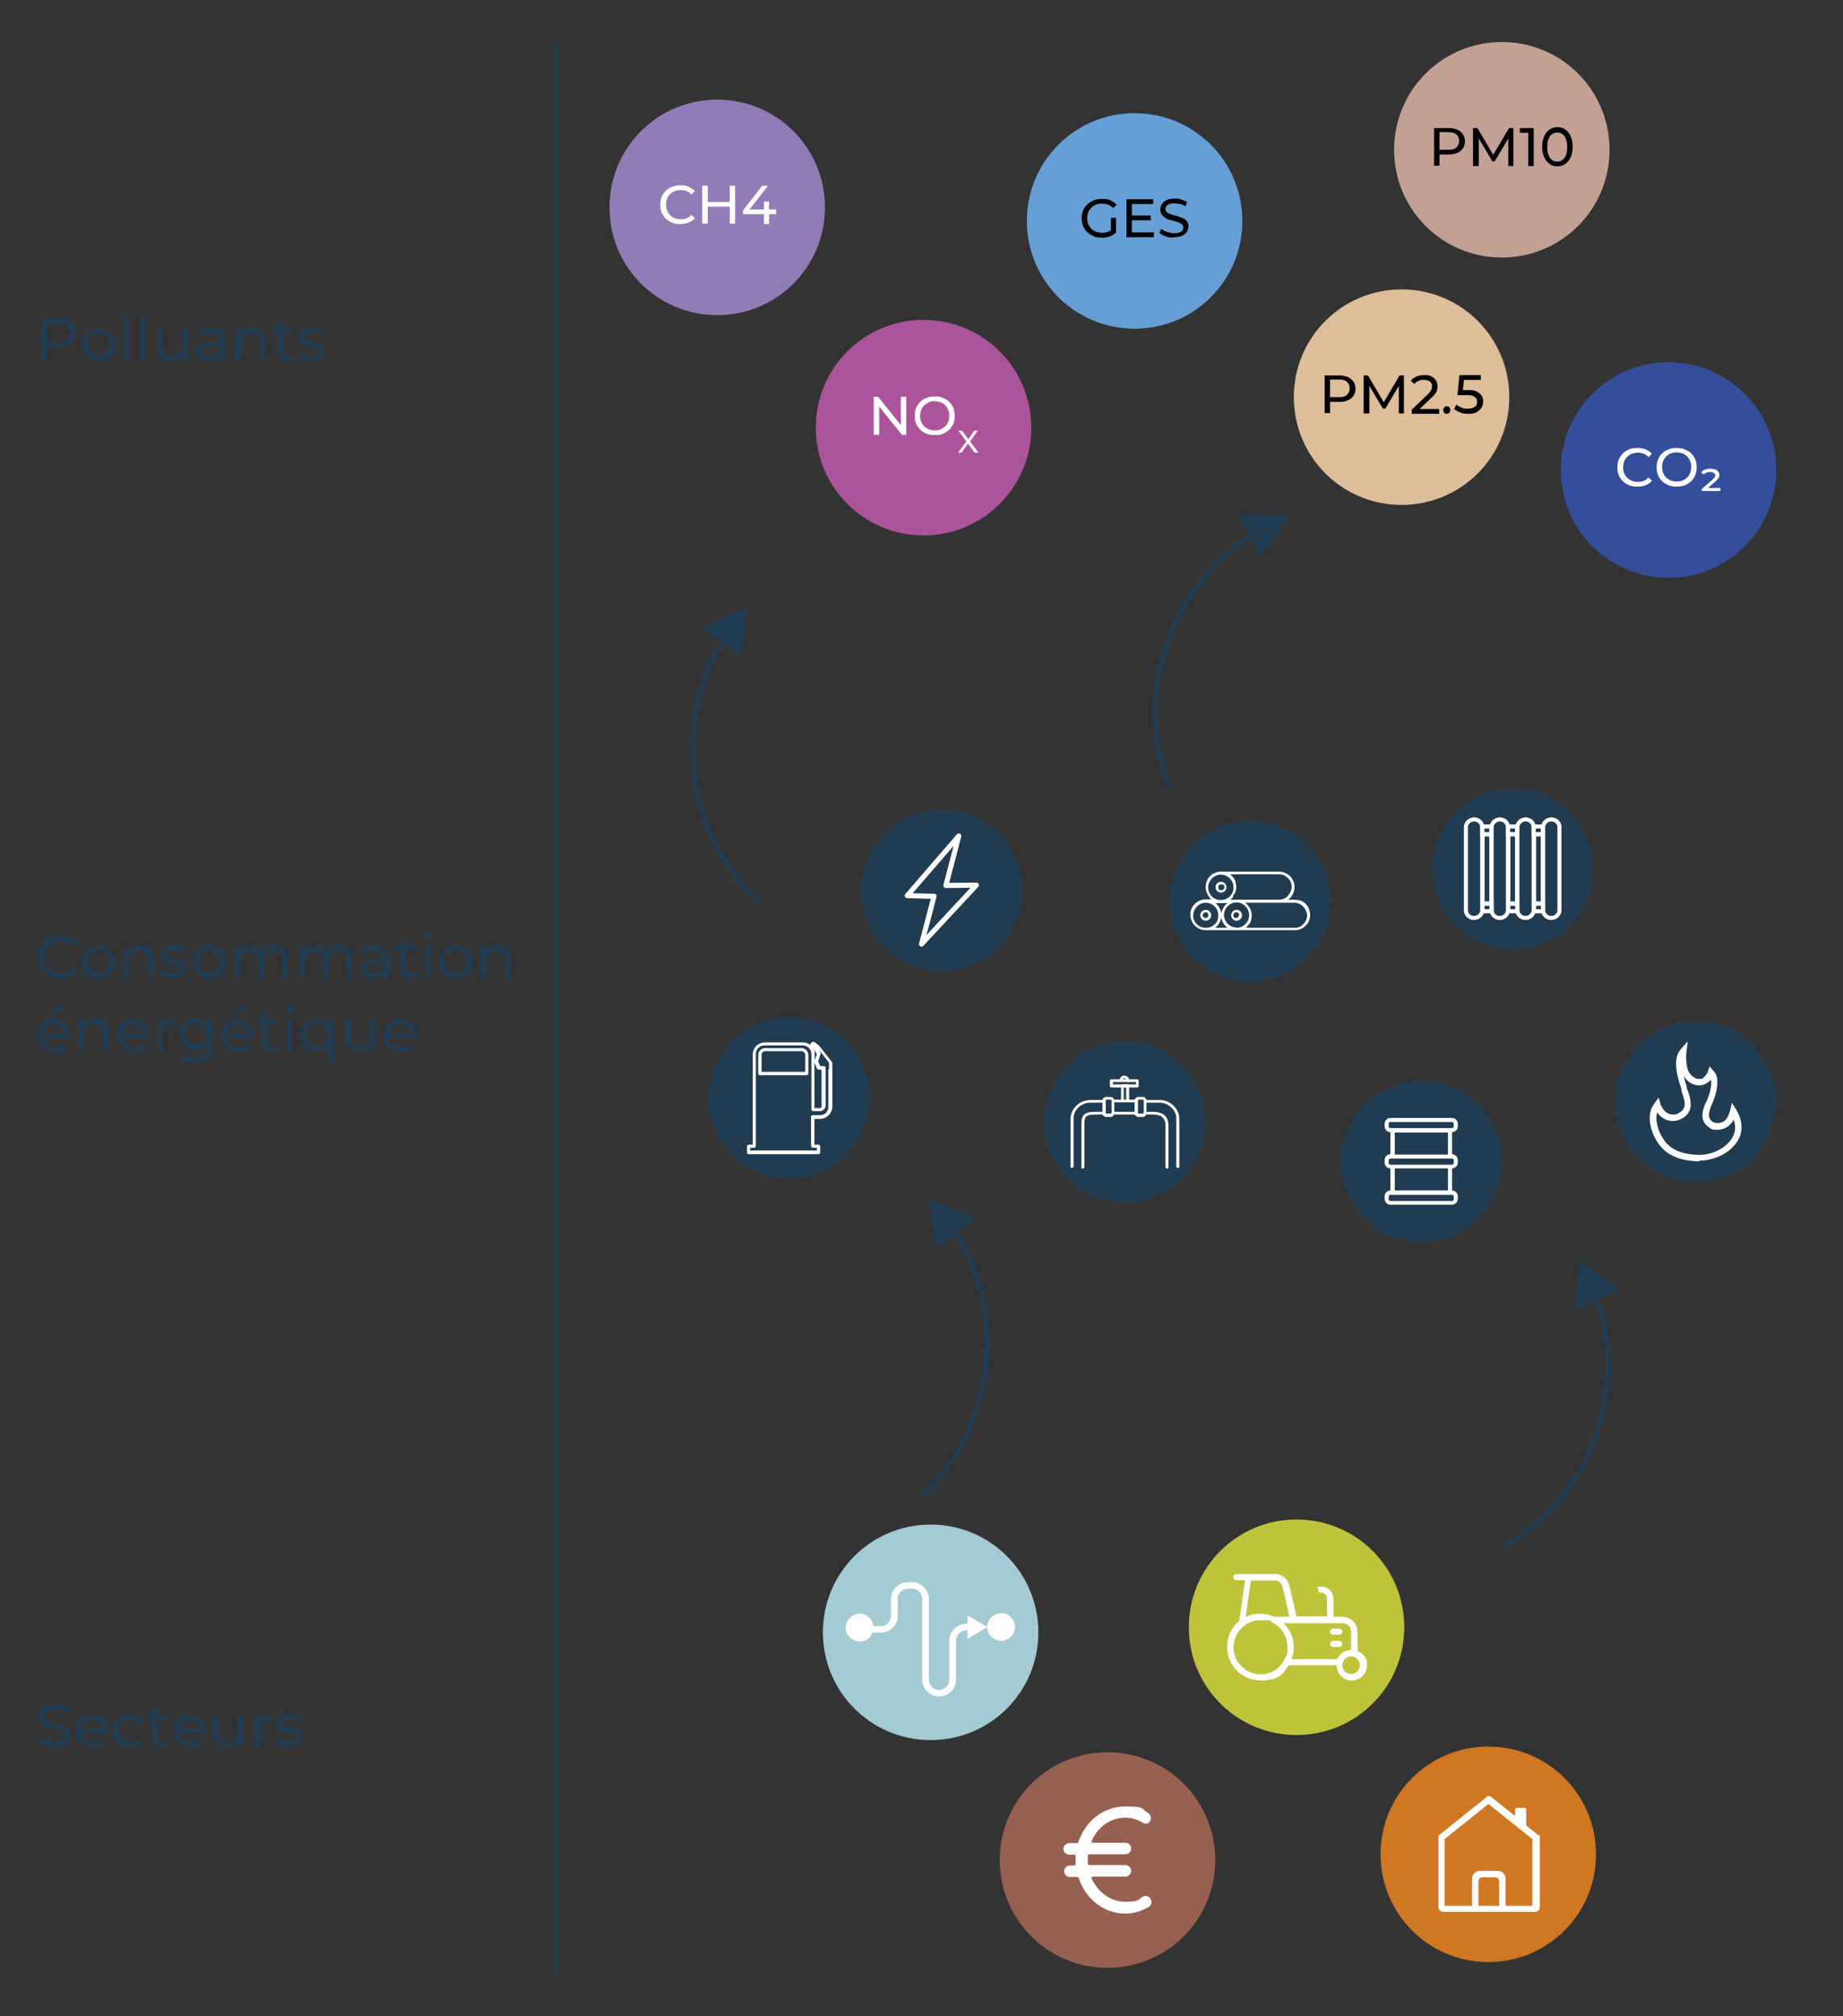 <?xml version="1.0" encoding="UTF-8"?>
<svg xmlns="http://www.w3.org/2000/svg" version="1.1" viewBox="0 0 544 595">
  <rect x="0" y="0" width="544" height="595" fill="#333333" stroke="none"/>
  <defs>
    <style>
      .cls-1 {
        fill: #debd9a;
      }

      .cls-2 {
        fill: #917cb7;
      }

      .cls-3, .cls-4 {
        stroke: #213b50;
      }

      .cls-3, .cls-4, .cls-5, .cls-6 {
        stroke-miterlimit: 10;
      }

      .cls-3, .cls-4, .cls-7, .cls-6 {
        fill: none;
      }

      .cls-8 {
        fill: #976152;
      }

      .cls-4, .cls-7 {
        stroke-width: 1.5px;
      }

      .cls-9 {
        fill: #cf7722;
      }

      .cls-10 {
        fill: #354e9c;
      }

      .cls-5 {
        stroke-width: .4px;
      }

      .cls-5, .cls-7, .cls-6 {
        stroke: #fff;
      }

      .cls-5, .cls-11, .cls-12 {
        fill: #fff;
      }

      .cls-7, .cls-12 {
        stroke-linecap: round;
        stroke-linejoin: round;
      }

      .cls-13 {
        fill: #669fd6;
      }

      .cls-14 {
        fill: #bec33a;
      }

      .cls-6 {
        stroke-width: 1.2px;
      }

      .cls-15 {
        fill: #213b50;
      }

      .cls-16 {
        fill: #c3a094;
      }

      .cls-12 {
        stroke: #976152;
        stroke-width: .8px;
      }

      .cls-17 {
        fill: #a4cad2;
      }

      .cls-18 {
        fill: #ac549b;
      }
    </style>
  </defs>
  <!-- Generator: Adobe Illustrator 28.7.1, SVG Export Plug-In . SVG Version: 1.2.0 Build 142)  -->
  <g>
    <g id="Calque_1">
      <g id="Calque_1-2" data-name="Calque_1">
        <g>
          <path class="cls-15" d="M12.2,106.4v-12.6h4.9c1.1,0,2,.2,2.8.5s1.4.9,1.8,1.5c.4.7.6,1.4.6,2.4s-.2,1.7-.6,2.3c-.4.7-1,1.2-1.8,1.5-.8.4-1.7.5-2.8.5h-3.9l.8-.8v4.7h-1.8ZM14,102l-.8-.9h3.9c1.2,0,2-.2,2.6-.7s.9-1.2.9-2.1-.3-1.6-.9-2.1-1.5-.7-2.6-.7h-3.9l.8-.9v7.5h0Z"/>
          <path class="cls-15" d="M29.1,106.6c-.9,0-1.8-.2-2.5-.6s-1.3-1-1.8-1.7c-.4-.7-.6-1.6-.6-2.5s.2-1.8.6-2.5,1-1.3,1.8-1.7c.7-.4,1.6-.6,2.6-.6s1.8.2,2.5.6,1.3,1,1.8,1.7.6,1.6.6,2.5-.2,1.8-.6,2.5-1,1.3-1.8,1.7c-.8.4-1.6.6-2.5.6h-.1ZM29.1,105c.6,0,1.2,0,1.6-.4s.9-.7,1.1-1.2c.3-.5.4-1.1.4-1.8s0-1.3-.4-1.8c-.3-.5-.7-.9-1.1-1.2-.5-.3-1-.4-1.6-.4s-1.2,0-1.6.4c-.5.3-.9.7-1.2,1.2-.3.5-.4,1.1-.4,1.8s.1,1.3.4,1.8.7.9,1.2,1.2c.5.3,1,.4,1.6.4Z"/>
          <path class="cls-15" d="M36.4,106.4v-13.4h1.7v13.4h-1.7Z"/>
          <path class="cls-15" d="M41.4,106.4v-13.4h1.7v13.4h-1.7Z"/>
          <path class="cls-15" d="M50.5,106.6c-.8,0-1.5,0-2.2-.4s-1.1-.8-1.4-1.4c-.3-.6-.5-1.4-.5-2.3v-5.5h1.7v5.3c0,.9.2,1.6.7,2.1s1.1.7,1.9.7,1.1,0,1.6-.4c.4-.2.8-.6,1-1.1s.4-1,.4-1.7v-4.9h1.7v9.5h-1.6v-2.6l.3.7c-.3.6-.8,1.1-1.4,1.5-.6.3-1.3.5-2.1.5h-.1Z"/>
          <path class="cls-15" d="M61.4,106.6c-.7,0-1.3,0-1.9-.4-.5-.2-.9-.6-1.2-1s-.4-.9-.4-1.4,0-1,.4-1.4c.2-.4.6-.8,1.2-1,.6-.3,1.3-.4,2.3-.4h3v1.2h-3c-.9,0-1.4,0-1.7.4s-.4.6-.4,1,.2.8.6,1.1c.4.3.9.4,1.5.4s1.2,0,1.7-.4.8-.7,1.1-1.3l.3,1.2c-.2.6-.6,1-1.2,1.3-.6.3-1.3.5-2.2.5v.2ZM64.6,106.4v-5.8c0-.7-.2-1.3-.6-1.7-.4-.4-1.1-.6-1.9-.6s-1.1,0-1.7.3-1,.4-1.4.7l-.7-1.3c.5-.4,1.1-.7,1.8-.9.7-.2,1.4-.3,2.2-.3,1.3,0,2.3.3,3,1,.7.6,1.1,1.6,1.1,2.9v5.8h-1.8Z"/>
          <path class="cls-15" d="M74.5,96.8c.8,0,1.5,0,2.1.4s1.1.8,1.4,1.4.5,1.4.5,2.3v5.5h-1.7v-5.3c0-.9-.2-1.6-.7-2.1s-1.1-.7-1.9-.7-1.1,0-1.6.4c-.5.2-.8.6-1.1,1.1-.2.5-.4,1.1-.4,1.7v4.9h-1.7v-9.5h1.7v2.6l-.3-.7c.3-.6.8-1.1,1.4-1.5.6-.3,1.4-.5,2.3-.5Z"/>
          <path class="cls-15" d="M80.3,98.3v-1.4h6.1v1.4h-6.1ZM84.9,106.6c-1,0-1.7-.3-2.2-.8s-.8-1.3-.8-2.2v-8.7h1.7v8.7c0,.5,0,.9.4,1.2.3.3.6.4,1.1.4s1,0,1.3-.4l.5,1.2c-.3.2-.6.4-.9.5-.4,0-.7.2-1.1.2h0Z"/>
          <path class="cls-15" d="M91.8,106.6c-.8,0-1.5,0-2.3-.3-.7-.2-1.3-.5-1.7-.8l.7-1.4c.4.3.9.5,1.5.7s1.2.3,1.8.3,1.4,0,1.7-.3c.4-.2.5-.5.5-1s0-.5-.3-.7c-.2-.2-.5-.3-.9-.4-.4,0-.7-.2-1.2-.2s-.9,0-1.3-.3c-.4,0-.8-.2-1.2-.4-.4-.2-.6-.4-.9-.8-.2-.3-.3-.8-.3-1.3s.2-1.1.5-1.5.8-.8,1.4-1,1.3-.4,2.1-.4,1.3,0,1.9.2c.6,0,1.2.4,1.6.6l-.7,1.4c-.4-.3-.9-.5-1.4-.6s-.9-.2-1.4-.2c-.8,0-1.3,0-1.7.4-.4.2-.6.6-.6.9s0,.6.3.7c.2.2.5.3.9.4.4,0,.7.2,1.2.2s.9,0,1.3.3.8.2,1.2.4.6.4.9.8c.2.3.3.8.3,1.3s-.2,1.1-.5,1.5-.8.7-1.4,1c-.6.2-1.3.4-2.2.4h.2Z"/>
        </g>
        <g>
          <path class="cls-15" d="M17.9,288.8c-1,0-1.8-.2-2.7-.5-.8-.3-1.5-.8-2.1-1.3-.6-.6-1.1-1.3-1.4-2s-.5-1.6-.5-2.6.2-1.8.5-2.6c.3-.8.8-1.5,1.4-2,.6-.6,1.3-1,2.1-1.3.8-.3,1.7-.5,2.7-.5s1.9.2,2.7.5c.8.3,1.5.8,2.1,1.5l-1.2,1.1c-.5-.5-1-.9-1.6-1.1s-1.2-.4-1.9-.4-1.4.1-2,.4c-.6.2-1.1.6-1.6,1-.4.4-.8.9-1,1.5s-.4,1.2-.4,1.9.1,1.3.4,1.9c.2.6.6,1.1,1,1.5s1,.8,1.6,1,1.3.4,2,.4,1.3-.1,1.9-.4c.6-.2,1.1-.6,1.6-1.1l1.2,1.1c-.6.6-1.3,1.1-2.1,1.5-.8.3-1.7.5-2.7.5Z"/>
          <path class="cls-15" d="M29.1,288.8c-.9,0-1.8-.2-2.5-.6s-1.3-1-1.8-1.7c-.4-.7-.6-1.6-.6-2.5s.2-1.8.6-2.5,1-1.3,1.8-1.7c.7-.4,1.6-.6,2.6-.6s1.8.2,2.5.6,1.3,1,1.8,1.7c.4.7.6,1.6.6,2.5s-.2,1.8-.6,2.5c-.4.7-1,1.3-1.8,1.7-.8.4-1.6.6-2.5.6h-.1ZM29.1,287.2c.6,0,1.2-.1,1.6-.4.5-.3.9-.7,1.1-1.2.3-.5.4-1.1.4-1.8s0-1.3-.4-1.8c-.3-.5-.7-.9-1.1-1.2-.5-.3-1-.4-1.6-.4s-1.2.1-1.6.4c-.5.3-.9.7-1.2,1.2-.3.5-.4,1.1-.4,1.8s.1,1.3.4,1.8.7.9,1.2,1.2c.5.3,1,.4,1.6.4Z"/>
          <path class="cls-15" d="M41.5,279c.8,0,1.5.2,2.1.5s1.1.8,1.4,1.4c.3.6.5,1.4.5,2.3v5.5h-1.7v-5.3c0-.9-.2-1.6-.7-2.1s-1.1-.7-1.9-.7-1.1.1-1.6.4-.8.6-1.1,1.1c-.2.5-.4,1.1-.4,1.7v4.9h-1.7v-9.5h1.7v2.6l-.3-.7c.3-.6.8-1.1,1.4-1.5.6-.3,1.4-.5,2.3-.5h0Z"/>
          <path class="cls-15" d="M51.4,288.8c-.8,0-1.5-.1-2.3-.3s-1.3-.5-1.7-.8l.7-1.4c.4.3.9.5,1.5.7s1.2.3,1.8.3,1.4-.1,1.7-.3c.4-.2.5-.5.5-1s0-.5-.3-.7-.5-.3-.9-.4-.7-.2-1.2-.2-.9-.2-1.3-.3c-.4-.1-.8-.2-1.2-.4-.4-.2-.6-.4-.9-.8-.2-.3-.3-.8-.3-1.3s.2-1.1.5-1.5.8-.8,1.4-1c.6-.2,1.3-.4,2.1-.4s1.3,0,1.9.2c.6.1,1.2.4,1.6.6l-.7,1.4c-.4-.3-.9-.5-1.4-.6s-.9-.2-1.4-.2c-.8,0-1.3.1-1.7.4-.4.2-.6.6-.6.9s0,.6.3.7c.2.2.5.3.9.4.4,0,.7.2,1.2.2s.9.1,1.3.3c.4.1.8.2,1.2.4.4.2.6.4.9.8.2.3.3.8.3,1.3s-.2,1.1-.5,1.5-.8.7-1.4,1c-.6.2-1.3.4-2.2.4h.2Z"/>
          <path class="cls-15" d="M61.8,288.8c-.9,0-1.8-.2-2.5-.6s-1.3-1-1.8-1.7c-.4-.7-.6-1.6-.6-2.5s.2-1.8.6-2.5c.4-.7,1-1.3,1.8-1.7.7-.4,1.6-.6,2.6-.6s1.8.2,2.5.6,1.3,1,1.8,1.7c.4.7.6,1.6.6,2.5s-.2,1.8-.6,2.5-1,1.3-1.8,1.7c-.8.4-1.6.6-2.5.6h0ZM61.8,287.2c.6,0,1.2-.1,1.6-.4.5-.3.9-.7,1.1-1.2.3-.5.4-1.1.4-1.8s0-1.3-.4-1.8-.7-.9-1.1-1.2c-.5-.3-1-.4-1.6-.4s-1.2.1-1.6.4c-.5.3-.9.7-1.2,1.2s-.4,1.1-.4,1.8,0,1.3.4,1.8c.3.5.7.9,1.2,1.2.5.3,1,.4,1.6.4Z"/>
          <path class="cls-15" d="M81.1,279c.8,0,1.4.2,2,.5s1,.8,1.4,1.4c.3.6.5,1.4.5,2.3v5.5h-1.7v-5.3c0-.9-.2-1.6-.6-2.1s-1-.7-1.8-.7-1.1.1-1.5.4c-.4.2-.8.6-1,1.1s-.4,1.1-.4,1.7v4.9h-1.7v-5.3c0-.9-.2-1.6-.6-2.1s-1-.7-1.8-.7-1.1.1-1.5.4c-.4.2-.8.6-1,1.1s-.4,1.1-.4,1.7v4.9h-1.7v-9.5h1.7v2.5l-.3-.6c.3-.6.8-1.1,1.4-1.5.6-.3,1.3-.5,2.2-.5s1.7.2,2.4.7c.7.5,1.1,1.1,1.3,2l-.7-.3c.3-.7.8-1.3,1.5-1.8.7-.4,1.6-.7,2.5-.7h-.2Z"/>
          <path class="cls-15" d="M100.1,279c.8,0,1.4.2,2,.5s1,.8,1.4,1.4c.3.6.5,1.4.5,2.3v5.5h-1.7v-5.3c0-.9-.2-1.6-.6-2.1s-1-.7-1.8-.7-1.1.1-1.5.4c-.4.2-.8.6-1,1.1s-.4,1.1-.4,1.7v4.9h-1.7v-5.3c0-.9-.2-1.6-.6-2.1s-1-.7-1.8-.7-1.1.1-1.5.4c-.4.2-.8.6-1,1.1s-.4,1.1-.4,1.7v4.9h-1.7v-9.5h1.7v2.5l-.3-.6c.3-.6.8-1.1,1.4-1.5.6-.3,1.3-.5,2.2-.5s1.7.2,2.4.7c.7.5,1.1,1.1,1.3,2l-.7-.3c.3-.7.8-1.3,1.5-1.8.7-.4,1.6-.7,2.5-.7h-.2Z"/>
          <path class="cls-15" d="M110,288.8c-.7,0-1.3-.1-1.9-.4-.5-.2-.9-.6-1.2-1-.3-.4-.4-.9-.4-1.4s0-1,.4-1.4.6-.8,1.2-1c.6-.3,1.3-.4,2.3-.4h3v1.2h-3c-.9,0-1.4.1-1.7.4s-.4.6-.4,1,.2.8.6,1.1.9.4,1.5.4,1.2-.1,1.7-.4.8-.7,1.1-1.3l.3,1.2c-.2.6-.6,1-1.2,1.3s-1.3.5-2.2.5v.2ZM113.1,288.6v-5.8c0-.7-.2-1.3-.6-1.7-.4-.4-1.1-.6-1.9-.6s-1.1,0-1.7.3c-.5.2-1,.4-1.4.7l-.7-1.3c.5-.4,1.1-.7,1.8-.9.7-.2,1.4-.3,2.2-.3,1.3,0,2.3.3,3,1s1.1,1.6,1.1,2.9v5.8h-1.8Z"/>
          <path class="cls-15" d="M116.6,280.5v-1.4h6.1v1.4h-6.1ZM121.2,288.8c-1,0-1.7-.3-2.2-.8s-.8-1.3-.8-2.2v-8.7h1.7v8.7c0,.5,0,.9.4,1.2s.6.4,1.1.4,1-.2,1.3-.5l.5,1.2c-.3.2-.6.4-.9.5s-.7.2-1.1.2h0Z"/>
          <path class="cls-15" d="M126.3,277.3c-.3,0-.6-.1-.8-.3-.2-.2-.3-.5-.3-.8s0-.6.3-.8c.2-.2.5-.3.8-.3s.6.1.8.3.3.5.3.8,0,.6-.3.8c-.2.2-.5.3-.8.3ZM125.4,288.6v-9.5h1.7v9.5h-1.7Z"/>
          <path class="cls-15" d="M134.5,288.8c-.9,0-1.8-.2-2.5-.6s-1.3-1-1.8-1.7c-.4-.7-.6-1.6-.6-2.5s.2-1.8.6-2.5c.4-.7,1-1.3,1.8-1.7.7-.4,1.6-.6,2.6-.6s1.8.2,2.5.6,1.3,1,1.8,1.7c.4.7.6,1.6.6,2.5s-.2,1.8-.6,2.5c-.4.7-1,1.3-1.8,1.7-.8.4-1.6.6-2.5.6h-.1ZM134.5,287.2c.6,0,1.2-.1,1.6-.4.5-.3.9-.7,1.1-1.2.3-.5.4-1.1.4-1.8s-.1-1.3-.4-1.8c-.3-.5-.7-.9-1.1-1.2-.5-.3-1-.4-1.6-.4s-1.2.1-1.6.4c-.5.3-.9.7-1.2,1.2s-.4,1.1-.4,1.8.1,1.3.4,1.8c.3.5.7.9,1.2,1.2.5.3,1,.4,1.6.4Z"/>
          <path class="cls-15" d="M146.9,279c.8,0,1.5.2,2.1.5s1.1.8,1.4,1.4c.3.6.5,1.4.5,2.3v5.5h-1.7v-5.3c0-.9-.2-1.6-.7-2.1s-1.1-.7-1.9-.7-1.1.1-1.6.4-.8.6-1.1,1.1c-.2.5-.4,1.1-.4,1.7v4.9h-1.7v-9.5h1.7v2.6l-.3-.7c.3-.6.8-1.1,1.4-1.5.6-.3,1.4-.5,2.3-.5h0Z"/>
          <path class="cls-15" d="M16.2,310.4c-1,0-1.9-.2-2.7-.6s-1.4-1-1.8-1.7c-.4-.7-.6-1.6-.6-2.5s.2-1.8.6-2.5c.4-.7,1-1.3,1.7-1.7.7-.4,1.5-.6,2.5-.6s1.7.2,2.4.6,1.3,1,1.7,1.7c.4.7.6,1.6.6,2.6s0,.2,0,.3v.3h-8.1v-1.2h7.2l-.7.4c0-.6-.1-1.2-.4-1.6-.3-.5-.6-.9-1.1-1.1-.5-.3-1-.4-1.6-.4s-1.1.1-1.6.4-.8.6-1.1,1.1-.4,1-.4,1.7v.3c0,.6.1,1.2.4,1.7s.7.9,1.2,1.2c.5.3,1.1.4,1.8.4s1.1,0,1.5-.3c.5-.2.9-.5,1.2-.9l1,1.1c-.4.5-1,.9-1.6,1.2-.6.3-1.4.4-2.2.4v-.3ZM14.5,299.3l2.4-2.3h2.2l-3,2.3h-1.6Z"/>
          <path class="cls-15" d="M28.1,300.6c.8,0,1.5.1,2.1.4s1.1.8,1.4,1.4.5,1.4.5,2.3v5.5h-1.7v-5.3c0-.9-.2-1.6-.7-2.1s-1.1-.7-1.9-.7-1.1.1-1.6.4c-.5.2-.8.6-1.1,1.1-.2.5-.4,1-.4,1.7v4.9h-1.7v-9.5h1.7v2.6l-.3-.7c.3-.6.8-1.1,1.4-1.5.6-.3,1.4-.5,2.3-.5h0Z"/>
          <path class="cls-15" d="M39.5,310.4c-1,0-1.9-.2-2.7-.6s-1.4-1-1.8-1.7c-.4-.7-.6-1.6-.6-2.5s.2-1.8.6-2.5c.4-.7,1-1.3,1.7-1.7.7-.4,1.5-.6,2.5-.6s1.7.2,2.4.6,1.3,1,1.7,1.7.6,1.6.6,2.6,0,.2,0,.3v.3h-8.1v-1.2h7.2l-.7.4c0-.6,0-1.2-.4-1.6-.3-.5-.6-.9-1.1-1.1-.5-.3-1-.4-1.6-.4s-1.1.1-1.6.4-.8.6-1.1,1.1-.4,1-.4,1.7v.3c0,.6,0,1.2.4,1.7s.7.9,1.2,1.2c.5.3,1.1.4,1.8.4s1.1,0,1.5-.3c.5-.2.9-.5,1.2-.9l1,1.1c-.4.5-1,.9-1.6,1.2-.6.3-1.4.4-2.2.4v-.3Z"/>
          <path class="cls-15" d="M46.3,310.2v-9.5h1.7v2.6l-.2-.6c.3-.7.7-1.2,1.3-1.5s1.4-.5,2.3-.5v1.7h-.4c-.9,0-1.7.3-2.2.8-.5.6-.8,1.4-.8,2.4v4.8h-1.7v-.2Z"/>
          <path class="cls-15" d="M57.6,309.9c-.9,0-1.7-.2-2.5-.6-.7-.4-1.3-.9-1.7-1.6s-.6-1.5-.6-2.4.2-1.7.6-2.4c.4-.7,1-1.2,1.7-1.6s1.6-.6,2.5-.6,1.6.2,2.2.5,1.2.8,1.6,1.5c.4.7.6,1.5.6,2.6s-.2,1.9-.6,2.6c-.4.7-.9,1.2-1.6,1.5s-1.4.5-2.2.5ZM57.8,313.8c-.9,0-1.7-.1-2.5-.4-.8-.2-1.5-.6-2-1.1l.8-1.3c.4.4,1,.7,1.6.9.6.2,1.3.3,2,.3,1.1,0,2-.3,2.5-.8s.8-1.3.8-2.4v-2l.2-1.9v-4.5h1.6v8.2c0,1.7-.4,2.9-1.3,3.7s-2.1,1.2-3.7,1.2h0ZM57.8,308.3c.6,0,1.2-.1,1.7-.4s.9-.6,1.2-1.1.4-1,.4-1.6,0-1.2-.4-1.6c-.3-.5-.7-.8-1.2-1.1-.5-.3-1.1-.4-1.7-.4s-1.2.1-1.7.4-.9.6-1.2,1.1-.4,1-.4,1.6,0,1.2.4,1.6.7.8,1.2,1.1c.5.3,1.1.4,1.7.4Z"/>
          <path class="cls-15" d="M70.3,310.4c-1,0-1.9-.2-2.7-.6-.8-.4-1.4-1-1.8-1.7s-.6-1.6-.6-2.5.2-1.8.6-2.5,1-1.3,1.7-1.7c.7-.4,1.5-.6,2.5-.6s1.7.2,2.4.6c.7.4,1.3,1,1.7,1.7.4.7.6,1.6.6,2.6s0,.2,0,.3v.3h-8.1v-1.2h7.2l-.7.4c0-.6,0-1.2-.4-1.6-.3-.5-.6-.9-1.1-1.1-.5-.3-1-.4-1.6-.4s-1.1.1-1.6.4-.8.6-1.1,1.1c-.3.5-.4,1-.4,1.7v.3c0,.6,0,1.2.4,1.7s.7.9,1.2,1.2c.5.3,1.1.4,1.8.4s1.1,0,1.5-.3c.5-.2.9-.5,1.2-.9l1,1.1c-.4.5-1,.9-1.6,1.2-.6.3-1.4.4-2.2.4v-.3ZM68.6,299.3l2.4-2.3h2.2l-3,2.3h-1.6Z"/>
          <path class="cls-15" d="M75.7,302.1v-1.4h6.1v1.4h-6.1ZM80.4,310.4c-1,0-1.7-.3-2.2-.8s-.8-1.3-.8-2.2v-8.7h1.7v8.7c0,.5,0,.9.4,1.2.3.3.6.4,1.1.4s1-.1,1.3-.4l.5,1.2c-.3.2-.6.4-.9.5-.4.1-.7.2-1.1.2h0Z"/>
          <path class="cls-15" d="M85.4,298.9c-.3,0-.6-.1-.8-.3-.2-.2-.3-.5-.3-.8s0-.6.3-.8c.2-.2.5-.3.8-.3s.6.1.8.3.3.5.3.8,0,.6-.3.8c-.2.2-.5.3-.8.3ZM84.5,310.2v-9.5h1.7v9.5h-1.7Z"/>
          <path class="cls-15" d="M93.5,310.4c-.9,0-1.7-.2-2.5-.6-.7-.4-1.3-1-1.7-1.7-.4-.7-.6-1.6-.6-2.6s.2-1.8.6-2.5,1-1.3,1.7-1.7c.7-.4,1.6-.6,2.5-.6s1.6.2,2.2.5c.6.4,1.2.9,1.5,1.6.4.7.6,1.6.6,2.7s-.2,2-.6,2.7-.9,1.3-1.6,1.6c-.6.4-1.4.5-2.2.5h0ZM93.6,308.8c.6,0,1.1-.1,1.6-.4s.9-.7,1.2-1.2.4-1.1.4-1.8,0-1.3-.4-1.8-.7-.9-1.2-1.2c-.5-.3-1-.4-1.6-.4s-1.2.1-1.6.4c-.5.3-.9.7-1.2,1.2-.3.5-.4,1.1-.4,1.8s0,1.3.4,1.8.7.9,1.2,1.2c.5.3,1,.4,1.6.4ZM96.8,313.7v-6l.2-2.2v-2.2c0,0,0-2.6,0-2.6h1.7v13h-1.8Z"/>
          <path class="cls-15" d="M105.9,310.4c-.8,0-1.5-.1-2.2-.4s-1.1-.8-1.4-1.4-.5-1.4-.5-2.3v-5.5h1.7v5.3c0,.9.2,1.6.7,2.1s1.1.7,1.9.7,1.1-.1,1.6-.4c.4-.2.8-.6,1-1.1s.4-1,.4-1.7v-4.9h1.7v9.5h-1.6v-2.6l.3.7c-.3.6-.8,1.1-1.4,1.5s-1.3.5-2.1.5h0Z"/>
          <path class="cls-15" d="M118.3,310.4c-1,0-1.9-.2-2.7-.6-.8-.4-1.4-1-1.8-1.7s-.6-1.6-.6-2.5.2-1.8.6-2.5,1-1.3,1.7-1.7c.7-.4,1.5-.6,2.5-.6s1.7.2,2.4.6c.7.4,1.3,1,1.7,1.7.4.7.6,1.6.6,2.6s0,.2,0,.3v.3h-8.1v-1.2h7.2l-.7.4c0-.6,0-1.2-.4-1.6-.3-.5-.6-.9-1.1-1.1-.5-.3-1-.4-1.6-.4s-1.1.1-1.6.4-.8.6-1.1,1.1c-.3.5-.4,1-.4,1.7v.3c0,.6,0,1.2.4,1.7s.7.9,1.2,1.2c.5.3,1.1.4,1.8.4s1.1,0,1.5-.3c.5-.2.9-.5,1.2-.9l1,1.1c-.4.5-1,.9-1.6,1.2-.6.3-1.4.4-2.2.4v-.3Z"/>
        </g>
        <g>
          <path class="cls-15" d="M15.9,515.6c-1,0-1.9,0-2.8-.4s-1.6-.7-2.1-1.1l.7-1.4c.5.4,1.1.8,1.8,1s1.5.4,2.3.4,1.3,0,1.8-.3c.5-.2.8-.4,1-.7s.3-.6.3-1-.1-.8-.4-1c-.3-.3-.6-.5-1.1-.6-.5-.2-.9-.3-1.5-.4-.5-.1-1.1-.3-1.6-.4s-1-.4-1.5-.6-.8-.6-1.1-1-.4-1-.4-1.6.2-1.2.5-1.8c.3-.5.9-1,1.6-1.3s1.6-.5,2.7-.5,1.5,0,2.2.3c.7.2,1.3.5,1.9.8l-.6,1.4c-.5-.4-1.1-.6-1.7-.8-.6-.2-1.2-.2-1.7-.2s-1.3,0-1.7.3c-.5.2-.8.4-1,.7-.2.3-.3.6-.3,1s.1.8.4,1.1c.3.3.6.5,1.1.6.5.2.9.3,1.5.4.5.1,1.1.3,1.6.4.5.2,1,.4,1.5.6.5.3.8.6,1.1,1,.3.4.4,1,.4,1.6s-.2,1.2-.5,1.8c-.3.5-.9,1-1.6,1.3s-1.6.5-2.7.5h0Z"/>
          <path class="cls-15" d="M27.4,515.6c-1,0-1.9-.2-2.7-.6-.8-.4-1.4-1-1.8-1.7s-.6-1.6-.6-2.5.2-1.8.6-2.5,1-1.3,1.7-1.7c.7-.4,1.5-.6,2.5-.6s1.7.2,2.4.6c.7.4,1.3,1,1.7,1.7.4.7.6,1.6.6,2.6s0,.2,0,.3v.3h-8.1v-1.2h7.2l-.7.4c0-.6-.1-1.2-.4-1.6-.3-.5-.6-.9-1.1-1.1s-1-.4-1.6-.4-1.1.1-1.6.4-.8.6-1.1,1.1c-.3.5-.4,1-.4,1.7v.3c0,.6.1,1.2.4,1.7s.7.9,1.2,1.2,1.1.4,1.8.4,1.1,0,1.5-.3.9-.5,1.2-.9l1,1.1c-.4.5-1,.9-1.6,1.2s-1.4.4-2.2.4v-.3Z"/>
          <path class="cls-15" d="M38.3,515.6c-1,0-1.8-.2-2.6-.6-.8-.4-1.4-1-1.8-1.7-.4-.7-.6-1.6-.6-2.5s.2-1.8.6-2.5c.4-.7,1-1.3,1.8-1.7.8-.4,1.6-.6,2.6-.6s1.6.2,2.3.5,1.2.8,1.6,1.5l-1.3.8c-.3-.5-.7-.8-1.1-1-.4-.2-.9-.3-1.4-.3s-1.2.1-1.7.4-.9.7-1.2,1.2-.4,1.1-.4,1.8,0,1.3.4,1.8c.3.5.7.9,1.2,1.2s1.1.4,1.7.4,1,0,1.4-.3c.5-.2.8-.6,1.1-1l1.3.8c-.4.7-.9,1.2-1.6,1.5-.7.4-1.4.5-2.3.5v-.2Z"/>
          <path class="cls-15" d="M43.1,507.3v-1.4h6.1v1.4h-6.1ZM47.7,515.6c-1,0-1.7-.3-2.2-.8s-.8-1.3-.8-2.2v-8.7h1.7v8.7c0,.5,0,.9.4,1.2.3.3.6.4,1.1.4s1,0,1.3-.4l.5,1.2c-.3.2-.6.4-.9.5-.4,0-.7.2-1.1.2h0Z"/>
          <path class="cls-15" d="M56.2,515.6c-1,0-1.9-.2-2.7-.6-.8-.4-1.4-1-1.8-1.7-.4-.7-.6-1.6-.6-2.5s.2-1.8.6-2.5,1-1.3,1.7-1.7c.7-.4,1.5-.6,2.5-.6s1.7.2,2.4.6,1.3,1,1.7,1.7.6,1.6.6,2.6,0,.2,0,.3v.3h-8.1v-1.2h7.2l-.7.4c0-.6,0-1.2-.4-1.6-.3-.5-.6-.9-1.1-1.1s-1-.4-1.6-.4-1.1.1-1.6.4-.8.6-1.1,1.1-.4,1-.4,1.7v.3c0,.6,0,1.2.4,1.7s.7.9,1.2,1.2,1.1.4,1.8.4,1.1,0,1.5-.3.9-.5,1.2-.9l1,1.1c-.4.5-1,.9-1.6,1.2s-1.4.4-2.2.4v-.3Z"/>
          <path class="cls-15" d="M66.9,515.6c-.8,0-1.5,0-2.2-.4s-1.1-.8-1.4-1.4c-.3-.6-.5-1.4-.5-2.3v-5.5h1.7v5.3c0,.9.2,1.6.7,2.1s1.1.7,1.9.7,1.1,0,1.6-.4c.4-.2.8-.6,1-1.1s.4-1,.4-1.7v-4.9h1.7v9.5h-1.6v-2.6l.3.7c-.3.6-.8,1.1-1.4,1.5-.6.3-1.3.5-2.1.5h0Z"/>
          <path class="cls-15" d="M75.1,515.4v-9.5h1.7v2.6l-.2-.6c.3-.7.7-1.2,1.3-1.5s1.4-.5,2.3-.5v1.7h-.4c-.9,0-1.7.3-2.2.8-.5.6-.8,1.4-.8,2.4v4.8h-1.7v-.2Z"/>
          <path class="cls-15" d="M85.2,515.6c-.8,0-1.5,0-2.3-.3-.7-.2-1.3-.5-1.7-.8l.7-1.4c.4.3.9.5,1.5.7s1.2.3,1.8.3,1.4,0,1.7-.3c.4-.2.5-.5.5-1s0-.5-.3-.7c-.2-.2-.5-.3-.9-.4-.4,0-.7-.2-1.2-.2s-.9-.1-1.3-.3c-.4-.1-.8-.2-1.2-.4-.4-.2-.6-.4-.9-.8-.2-.3-.3-.8-.3-1.3s.2-1.1.5-1.5.8-.8,1.4-1,1.3-.4,2.1-.4,1.3,0,1.9.2c.6.1,1.2.4,1.6.6l-.7,1.4c-.4-.3-.9-.5-1.4-.6s-.9-.2-1.4-.2c-.8,0-1.3.1-1.7.4-.4.2-.6.6-.6.9s0,.6.3.7c.2.2.5.3.9.4.4,0,.7.2,1.2.2s.9.1,1.3.3.8.2,1.2.4.6.4.9.8c.2.3.3.8.3,1.3s-.2,1.1-.5,1.5-.8.7-1.4,1c-.6.2-1.3.4-2.2.4h.2Z"/>
        </g>
        <g>
          <path class="cls-14" d="M382.7,512c17.6,0,31.8-14.2,31.8-31.8s-14.2-31.8-31.8-31.8-31.8,14.2-31.8,31.8,14.2,31.8,31.8,31.8h0Z"/>
          <g>
            <path class="cls-11" d="M400.7,487.3v-5.7c0-2.5-2-4.5-4.5-4.5h-2.6v-5.3c0-2-1.6-3.6-3.6-3.6s-.9.4-.9.9.4.9.9.9c1,0,1.7.8,1.7,1.7v5.3h-9l-2.1-9.1c-.5-2.1-2.2-3.4-4.2-3.4h-11.5c-.5,0-.9.4-.9.9s.4.9.9.9h2.6l-1.7,12c-2.2,1.8-3.6,4.6-3.6,7.7,0,5.5,4.4,9.9,9.9,9.9s6.5-1.8,8.3-4.5h14.1c0,2.5,2,4.5,4.5,4.5s4.5-2,4.5-4.5-1.1-3.4-2.7-4.1h0ZM369.3,466.4h7c1.1,0,2,.7,2.3,2l2,8.7h-4.6c-1.2-.6-2.6-.9-4.1-.9s-2.9.3-4.2.9l1.5-10.6h.1ZM379.2,489.6h0c-1.3,2.7-4,4.5-7.1,4.5-4.4,0-8-3.6-8-8s3.6-8,8-8,2.5.3,3.5.8h.1c2.6,1.3,4.3,4,4.3,7.1s-.3,2.5-.8,3.5h0ZM394.7,489.6h-13.5c.4-1.1.7-2.3.7-3.5,0-2.8-1.2-5.3-3-7.1h17.3c1.5,0,2.6,1.2,2.6,2.6v5.3c-1.8,0-3.4,1.1-4.1,2.7ZM398.8,494c-1.5,0-2.6-1.2-2.6-2.6s1.2-2.6,2.6-2.6,2.6,1.2,2.6,2.6-1.2,2.6-2.6,2.6Z"/>
            <path class="cls-11" d="M395.3,480.6h-1.8c-.5,0-.9.4-.9.9s.4.9.9.9h1.8c.5,0,.9-.4.9-.9s-.4-.9-.9-.9Z"/>
            <path class="cls-11" d="M395.3,484.2h-1.8c-.5,0-.9.4-.9.9s.4.9.9.9h1.8c.5,0,.9-.4.9-.9s-.4-.9-.9-.9Z"/>
          </g>
        </g>
        <g>
          <path class="cls-9" d="M439.3,579c17.6,0,31.8-14.2,31.8-31.8s-14.2-31.8-31.8-31.8-31.8,14.2-31.8,31.8,14.2,31.8,31.8,31.8h0Z"/>
          <path class="cls-11" d="M454.1,541.6l-3.6-2.9v-4.7c0-.3-.2-.5-.5-.5h-2.3c-.3,0-.5.2-.5.5v1.9l-7.4-5.9c-.1,0-.2,0-.3,0s-.2,0-.3,0l-14.4,11.5c-.1,0-.2.3-.2.4v21c0,.7.6,1.3,1.3,1.3h27.3c.7,0,1.3-.6,1.3-1.3v-21c0-.2,0-.3-.2-.4h-.2ZM442.5,562.4h-6.1v-7.2c0-.7.5-1.2,1.2-1.2h3.7c.7,0,1.2.5,1.2,1.2v7.2h0ZM452.3,562.4h-7.9v-8c0-1.3-1-2.3-2.3-2.3h-5.3c-1.3,0-2.3,1-2.3,2.3v8h-8.1v-19.7h0l12.9-10.3h.1l12.9,10.3v19.7h0Z"/>
        </g>
        <g>
          <path class="cls-8" d="M326.9,580.7c17.6,0,31.8-14.2,31.8-31.8s-14.2-31.8-31.8-31.8-31.8,14.2-31.8,31.8,14.2,31.8,31.8,31.8h0Z"/>
          <path class="cls-12" d="M340,537.5c-.6,1-1.9,1.4-2.9.7-1.6-.9-3.2-1.4-5-1.4-4.2,0-7.8,2.7-9.5,6.6h9.6c1.2,0,2.1,1,2.1,2.1s-1,2.1-2.1,2.1h-10.7v2.4h10.7c1.2,0,2.1,1,2.1,2.1s-1,2.1-2.1,2.1h-9.6c1.8,3.9,5.4,6.6,9.5,6.6s3.4-.5,5-1.4c1-.6,2.3-.3,2.9.8.6,1,.3,2.3-.8,2.9-2.2,1.3-4.6,2-7.1,2-6.5,0-12-4.5-14.1-10.8h-2.2c-1.2,0-2.1-1-2.1-2.1s1-2.1,2.1-2.1h1.3v-2.4h-1.5c-1.2,0-2.1-1-2.1-2.1s1-2.1,2.1-2.1h2.3c2.1-6.3,7.6-10.8,14.1-10.8s4.9.7,7.1,2c1,.6,1.3,1.9.7,2.9h.2Z"/>
        </g>
        <g>
          <path class="cls-17" d="M274.7,513.5c17.6,0,31.8-14.2,31.8-31.8s-14.2-31.8-31.8-31.8-31.8,14.2-31.8,31.8,14.2,31.8,31.8,31.8h0Z"/>
          <path class="cls-11" d="M295.5,476.1c-2.2,0-4.1,1.8-4.1,4l-5.8-3.4v2.5h-.4c-2.7,0-5,2.2-5,5v11.5c0,1.6-1.3,3-3,3s-3-1.3-3-3v-23.8c0-2.7-2.2-5-5-5h-1.2c-2.7,0-5,2.2-5,5v5c0,1.6-1.3,3-3,3h-2.2c-.2-2.1-2-3.7-4.1-3.7s-4.1,1.9-4.1,4.1,1.9,4.1,4.1,4.1,3.2-1.1,3.8-2.6h2.5c2.7,0,5-2.2,5-5v-5c0-1.6,1.3-3,3-3h1.2c1.6,0,3,1.3,3,3v23.8c0,2.7,2.2,5,5,5s5-2.2,5-5v-11.5c0-1.6,1.3-3,3-3h.4v2.5l5.8-3.4c0,2.2,1.9,4,4.1,4s4.1-1.9,4.1-4.1-1.9-4.1-4.1-4.1h0Z"/>
        </g>
        <g>
          <path class="cls-15" d="M278,286.5c13.2,0,23.8-10.7,23.8-23.8s-10.7-23.8-23.8-23.8-23.8,10.7-23.8,23.8,10.7,23.8,23.8,23.8h0Z"/>
          <polygon class="cls-7" points="283 246.7 267.8 264.3 275.7 264.5 272 278.6 288.2 261.2 279.2 261.3 283 246.7"/>
        </g>
        <g>
          <path class="cls-15" d="M369,289.8c13.2,0,23.8-10.7,23.8-23.8s-10.7-23.8-23.8-23.8-23.8,10.7-23.8,23.8,10.7,23.8,23.8,23.8h0Z"/>
          <g>
            <path class="cls-11" d="M357.6,265.5c-.5-.5-1-1.1-1.3-1.8-1.1-2.4,0-5.3,2.5-6.2.5-.2,1.1-.3,1.7-.3h16.9c2.3,0,3.8,1.4,4.4,2.9.7,1.7.2,3.7-1.1,5l-.4.4h.5c.8,0,1.6,0,2.4.1,1.7.3,2.8,1.4,3.3,3,.7,2.4-.4,4.7-2.7,5.6-.5.2-1.1.3-1.7.3h-26.2c-2.8,0-4.9-2.5-4.5-5.3.3-2.1,2.2-3.7,4.3-3.8h2,0ZM367.7,273.8h14.4c.4,0,.8,0,1.2-.2.4-.1.8-.3,1.1-.6,1.6-1.4,1.5-3,1.3-3.6-.4-1.7-1.9-3-3.6-3h-14.5l.7.7c.5.6.8,1.2.8,1.2.5,1.3.5,2.5,0,3.8-.3.6-1.1,1.5-1.4,1.7ZM364,264.7l-.8.8h14.3c.8,0,1.5-.2,2.2-.7,0,0,.2-.1.2-.2,1.3-1.3,1.5-2.6,1.3-3.6-.3-1.6-1.9-3-3.5-3h-14.6c.3.3.6.5.8.8.7.8.8,1.5.8,1.5,0,.3.2.7.2,1,0,.8,0,1.5-.4,2.3-.3.3-.6.9-.6.9v.2ZM359.6,270.1c0-2.1-1.7-3.7-3.7-3.7s-3.7,1.7-3.7,3.8,1.7,3.6,3.8,3.6,3.7-1.7,3.6-3.7h0ZM360.4,265.6c2,0,3.7-1.6,3.7-3.7s-1.6-3.7-3.7-3.8c-2,0-3.7,1.6-3.8,3.7,0,2.1,1.6,3.8,3.7,3.8h0ZM365,273.8c1.9,0,3.7-1.6,3.7-3.7s-1.7-3.8-3.7-3.8-3.7,1.7-3.7,3.7,1.6,3.7,3.7,3.7h0ZM358.6,273.8h3.7c-1-.8-1.6-1.8-1.8-3-.3,1.2-.8,2.2-1.8,3h-.1ZM358.7,266.4h0c1,.8,1.5,1.8,1.8,3,.3-1.2.9-2.2,1.8-2.9h-3.6Z"/>
            <path class="cls-11" d="M355.9,271.7c-.9,0-1.6-.7-1.6-1.6s.7-1.6,1.6-1.6,1.6.7,1.6,1.6-.7,1.6-1.6,1.6ZM356.7,270.1c0-.5-.4-.9-.8-.9s-.9.4-.9.8.3.9.8.9.9-.4.9-.8Z"/>
            <path class="cls-11" d="M358.8,261.8c0-.9.7-1.6,1.6-1.6s1.6.7,1.6,1.6-.7,1.6-1.6,1.6-1.6-.7-1.6-1.6ZM360.4,261c-.5,0-.9.4-.8.9,0,.5.4.9.9.8.5,0,.9-.4.9-.9s-.4-.9-.9-.8h-.1Z"/>
            <path class="cls-11" d="M365,271.7c-.9,0-1.6-.7-1.6-1.6s.7-1.6,1.6-1.6,1.6.7,1.6,1.6-.7,1.6-1.6,1.6ZM365.8,270.1c0-.5-.4-.9-.9-.9s-.8.4-.9.8c0,.5.3.9.8.9s.9-.4.9-.9h.1Z"/>
          </g>
        </g>
        <g>
          <path class="cls-15" d="M332,354.9c13.2,0,23.8-10.7,23.8-23.8s-10.7-23.8-23.8-23.8-23.8,10.7-23.8,23.8,10.7,23.8,23.8,23.8h0Z"/>
          <g>
            <path class="cls-11" d="M316.4,344.7c-.2,0-.4-.2-.4-.4v-14.2c0-2.9,2.7-5.5,5.8-5.5h3.6c.2,0,.4.2.4.4s-.2.4-.4.4h-3.6c-2.6,0-4.9,2.1-4.9,4.6v14.2c0,.2-.2.4-.4.4h-.1Z"/>
            <path class="cls-11" d="M319.6,344.9c-.2,0-.4-.2-.4-.4v-13.1c0-3,1.9-3.3,4.1-3.3h2.3c.2,0,.4.2.4.4s-.2.4-.4.4h-2.3c-2.4,0-3.2.4-3.2,2.4v13.1c0,.2-.2.4-.4.4h-.1Z"/>
            <path class="cls-11" d="M347.6,344.6c-.2,0-.4-.2-.4-.4v-14.2c0-2.4-2.3-4.6-4.9-4.6h-3.9c-.2,0-.4-.2-.4-.4s.2-.4.4-.4h3.9c3.1,0,5.8,2.6,5.8,5.5v14.2c0,.2-.2.4-.4.4h-.1Z"/>
            <path class="cls-11" d="M344.4,344.8c-.2,0-.4-.2-.4-.4v-12.4c0-2-1.2-3.1-3.6-3.1h-1.9c-.2,0-.4-.2-.4-.4s.2-.4.4-.4h1.9c2.9,0,4.5,1.4,4.5,4v12.4c0,.2-.2.4-.4.4h-.1Z"/>
            <path class="cls-11" d="M327.8,329.6h-1.3c-.6,0-1.1-.5-1.1-1.1v-3.7c0-.6.5-1.1,1.1-1.1h1.3c.6,0,1.1.5,1.1,1.1v3.7c0,.6-.5,1.1-1.1,1.1ZM326.6,324.5c-.1,0-.2.1-.2.2v3.7c0,.1.1.2.2.2h1.3c.1,0,.2-.1.2-.2v-3.7c0-.1-.1-.2-.2-.2h-1.3Z"/>
            <path class="cls-11" d="M337.3,329.6h-1.3c-.6,0-1.1-.5-1.1-1.1v-3.7c0-.6.5-1.1,1.1-1.1h1.3c.6,0,1.1.5,1.1,1.1v3.7c0,.6-.5,1.1-1.1,1.1ZM336.1,324.5c-.1,0-.2.1-.2.2v3.7c0,.1.1.2.2.2h1.3c.1,0,.2-.1.2-.2v-3.7c0-.1-.1-.2-.2-.2h-1.3Z"/>
            <path class="cls-11" d="M335.4,325.3h-6.3c-.2,0-.4-.2-.4-.4s.2-.4.4-.4h6.3c.2,0,.4.2.4.4s-.2.4-.4.4Z"/>
            <path class="cls-11" d="M335,328.9h-6.5c-.2,0-.4-.2-.4-.4s.2-.4.4-.4h6.5c.2,0,.4.2.4.4s-.2.4-.4.4Z"/>
            <g>
              <path class="cls-11" d="M332.8,325.1c-.2,0-.4-.2-.4-.4v-3.8h-.7v3.8c0,.2-.2.4-.4.4s-.4-.2-.4-.4v-4.3c0-.2.2-.4.4-.4h1.6c.2,0,.4.2.4.4v4.3c0,.2-.2.4-.4.4h-.1Z"/>
              <path class="cls-11" d="M335.7,320.9h-7.7c-.2,0-.4-.2-.4-.4v-1.6c0-.2.2-.4.4-.4h7.7c.2,0,.4.2.4.4v1.6c0,.2-.2.4-.4.4ZM328.5,320h6.8v-.7h-6.8v.7Z"/>
            </g>
            <path class="cls-11" d="M332.8,319.1c-.2,0-.4-.2-.4-.4,0-.3-.3-.5-.5-.5s-.5.2-.5.5-.3.4-.5.4-.4-.3-.4-.5c.1-.7.7-1.2,1.4-1.2s1.4.6,1.4,1.4-.2.5-.4.5h0v-.2Z"/>
          </g>
        </g>
        <g>
          <path class="cls-15" d="M419.5,366.6c13.2,0,23.8-10.7,23.8-23.8s-10.7-23.8-23.8-23.8-23.8,10.7-23.8,23.8,10.7,23.8,23.8,23.8h0Z"/>
          <path class="cls-5" d="M428.6,333.9c.8,0,1.5-.7,1.5-1.5v-.8c0-.8-.7-1.5-1.5-1.5h-18.2c-.8,0-1.5.7-1.5,1.5v.8c0,.8.7,1.5,1.5,1.5h.2v6.9h-.2c-.8,0-1.5.7-1.5,1.5v.8c0,.8.7,1.5,1.5,1.5h.2v6.9h-.2c-.8,0-1.5.7-1.5,1.5v.8c0,.8.7,1.5,1.5,1.5h18.2c.8,0,1.5-.7,1.5-1.5v-.8c0-.8-.7-1.5-1.5-1.5h-.2v-6.9h.2c.8,0,1.5-.7,1.5-1.5v-.8c0-.8-.7-1.5-1.5-1.5h-.2v-6.9h.2ZM428.6,352.4c.4,0,.7.3.7.7v.8c0,.4-.3.7-.7.7h-18.2c-.4,0-.7-.3-.7-.7v-.8c0-.4.3-.7.7-.7h18.2ZM411.5,351.5v-6.9h16.1v6.9h-16.1ZM428.6,341.7c.4,0,.7.3.7.7v.8c0,.4-.3.7-.7.7h-18.2c-.4,0-.7-.3-.7-.7v-.8c0-.4.3-.7.7-.7h18.2ZM411.5,340.9v-6.9h16.1v6.9h-16.1ZM427.9,333.1h-17.5c-.4,0-.7-.3-.7-.7v-.8c0-.4.3-.7.7-.7h18.2c.4,0,.7.3.7.7v.8c0,.4-.3.7-.7.7h-.7Z"/>
        </g>
        <g>
          <path class="cls-15" d="M500.5,348.9c13.2,0,23.8-10.7,23.8-23.8s-10.7-23.8-23.8-23.8-23.8,10.7-23.8,23.8,10.7,23.8,23.8,23.8h0Z"/>
          <path class="cls-11" d="M501.6,342.7h-.3c-5.2-.1-9-1.7-11.3-4.6-2.1-2.6-3.8-7-2.7-10.5.2-.7.6-1.4,1.2-2.2l1.1-1.5.5,1.8c0,.3.2.6.4.9.7,1.5,2,2.3,3.3,2.3s1.2-.2,1.8-.5c2.3-1.2,1.8-3.4,1-5.6-.1-.3-.2-.7-.3-1v-.5c-1.1-3.1-2.4-7.8-.9-10.6.2-.4.5-.8.8-1.2l2-2.2-.4,3c-.2,1.8-.1,3.5.3,5.1.4,1.4,1.8,3,3.4,3s1-.2,1.4-.5c.5-.4.9-.9,1.2-1.6l.5-1.6,1.1,1.2c.5.6.9,1.2,1,1.7.6,2-.1,5.1-1,7.3,0,.1-.1.3-.2.5-1,2.2-1.8,4.5,0,5.6.4.3.9.4,1.5.4,1,0,2-.4,2.5-1.1.5-.6.9-1.6,1.2-2.7l.5-2.2,1.2,1.9c1.9,3.2,2.2,6.3.7,9h0c-1.9,3.6-6.7,6.2-11.5,6.2v.2ZM489.2,328v.2c-.9,2.7.6,6.5,2.3,8.7,2,2.5,5.3,3.8,9.9,3.9,4.1.1,8.4-2.2,10-5.2h0c.9-1.6,1-3.4.3-5.2-.2.5-.5.9-.8,1.2-.9,1.1-2.4,1.8-4,1.8s-1.7-.2-2.4-.7c-3.5-2.1-1.5-6.3-.7-7.9.1-.2.2-.4.2-.5.9-2,1.3-4.4,1-5.7-.3.4-.6.7-1,.9-.7.5-1.6.8-2.5.8-1.9,0-3.5-1.2-4.5-2.7.3,1.2.6,2.3.9,3.2v.5c.2.3.3.6.4.9.6,1.8,2,5.9-1.9,7.9-.9.5-1.8.7-2.7.7-1.9,0-3.6-1-4.7-2.8h.2Z"/>
        </g>
        <g>
          <path class="cls-15" d="M446.5,280.2c13.2,0,23.8-10.7,23.8-23.8s-10.7-23.8-23.8-23.8-23.8,10.7-23.8,23.8,10.7,23.8,23.8,23.8h0Z"/>
          <g>
            <rect class="cls-6" x="445.2" y="246.2" width="2.6" height="20.5"/>
            <rect class="cls-6" x="452.8" y="246.2" width="2.6" height="20.5"/>
            <rect class="cls-6" x="437.6" y="246.2" width="2.6" height="20.5"/>
            <path class="cls-6" d="M437.6,246.2h2.6v-2.3h-2.7v2.3h.1Z"/>
            <path class="cls-6" d="M445.2,246.2h2.6v-2.3h-2.7v2.3h.1Z"/>
            <path class="cls-6" d="M452.8,246.2h2.6v-2.3h-2.7v2.3h.1Z"/>
            <path class="cls-6" d="M455.4,266.6h-2.6v2.3h2.7v-2.3h-.1Z"/>
            <path class="cls-6" d="M440.2,266.6h-2.6v2.3h2.7v-2.3h-.1Z"/>
            <path class="cls-6" d="M447.8,266.6h-2.6v2.3h2.7v-2.3h-.1Z"/>
            <path class="cls-6" d="M437.5,243.8c-.2-1.2-1.2-2-2.4-2s-2.2.9-2.4,2v25.1c.2,1.2,1.2,2,2.4,2s2.2-.9,2.4-2v-25.1Z"/>
            <path class="cls-6" d="M445.1,243.8c-.2-1.2-1.2-2-2.4-2s-2.2.9-2.4,2v25.1c.2,1.2,1.2,2,2.4,2s2.2-.9,2.4-2v-25.1Z"/>
            <path class="cls-6" d="M452.7,243.8c-.2-1.2-1.2-2-2.4-2s-2.2.9-2.4,2v25.1c.2,1.2,1.2,2,2.4,2s2.2-.9,2.4-2v-25.1Z"/>
            <path class="cls-6" d="M460.3,243.8c-.2-1.2-1.2-2-2.4-2s-2.2.9-2.4,2v25.1c.2,1.2,1.2,2,2.4,2s2.2-.9,2.4-2v-25.1Z"/>
          </g>
        </g>
        <g>
          <path class="cls-15" d="M233,347.8c13.2,0,23.8-10.7,23.8-23.8s-10.7-23.8-23.8-23.8-23.8,10.7-23.8,23.8,10.7,23.8,23.8,23.8h0Z"/>
          <g>
            <path class="cls-11" d="M245.5,313.3l-3.7-4.7h0l-1.4-1.1c-.2-.1-.5-.1-.7,0l-.4.4c-.1.1-.2.4,0,.6-.6-.6-1.5-.9-2.4-.9h-11.1c-2,0-3.6,1.6-3.6,3.6v26.6h-1.2c-.3,0-.5.3-.5.5v1.8c0,.3.3.5.5.5h20.6c.3,0,.5-.3.5-.5v-1.8c0-.3-.3-.5-.5-.5h-1.2v-7.6h1.6c1,0,1.9-.4,2.6-1.1s1.1-1.6,1.1-2.6v-12.8c0-.1,0-.3-.1-.3h-.1ZM242.5,316.1v10.5c0,.1,0,.3-.1.3,0,0-.2.1-.3.1h-1.7v-13.4l.7,1.7c0,.1.2.3.4.3h.9v.4h.1ZM240.4,309.9l.7,1.2-.6,1.8v.2h0v-2c0-.7-.1-1.3-.5-1.8l.4.5h0ZM244.5,315.7v10.9c0,.7-.3,1.4-.7,1.8s-1.1.7-1.8.7h-2.1c-.3,0-.5.3-.5.5v8.6c0,.3.3.5.5.5h1.2v.8h-19.7v-.8h1.2c.3,0,.5-.3.5-.5v-27.1c0-1.4,1.1-2.6,2.6-2.6h11.2c1.4,0,2.6,1.1,2.6,2.6v16.3c0,.3.3.5.5.5h2.1c.4,0,.8-.2,1.1-.5s.5-.7.5-1.1v-11.2c0-.2-.2-.5-.5-.5h-1.1c0-.1-.6-1.4-.6-1.4l.7-2.2v-.4l-.7-1.1,3.2,4.1v1.8l-.2.3Z"/>
            <path class="cls-11" d="M238.6,311.3c0-1.1-.9-2-2-2h-10.8c-1.1,0-2,.9-2,2v5.5c0,.3.3.5.5.5h13.8c.3,0,.5-.3.5-.5h0v-5.5ZM237.7,316.3h-12.9v-5.1c0-.5.5-1,1-1h10.8c.5,0,1,.5,1.1,1v5.1h0Z"/>
          </g>
        </g>
        <g>
          <path class="cls-16" d="M443.3,76c17.6,0,31.8-14.2,31.8-31.8s-14.2-31.8-31.8-31.8-31.8,14.2-31.8,31.8,14.2,31.8,31.8,31.8h0Z"/>
          <g>
            <path d="M423.3,49v-11.2h4.4c1,0,1.8.2,2.5.5s1.2.8,1.6,1.3c.4.6.6,1.3.6,2.1s-.2,1.5-.6,2.1-.9,1-1.6,1.3-1.5.5-2.5.5h-3.5l.7-.8v4.1h-1.6ZM424.9,45l-.7-.8h3.4c1,0,1.8-.2,2.3-.7s.8-1.1.8-1.9-.3-1.4-.8-1.9-1.3-.7-2.3-.7h-3.4l.7-.8v6.8Z"/>
            <path d="M434.8,49v-11.2h1.3l5,8.5h-.7l5-8.5h1.3v11.2h-1.5v-8.8h.4l-4.4,7.4h-.7l-4.4-7.4h.4v8.8h-1.7Z"/>
            <path d="M451.1,49v-10.6l.7.8h-3.2v-1.4h4.1v11.2h-1.6Z"/>
            <path d="M459.7,49.1c-.9,0-1.7-.2-2.3-.7s-1.2-1.1-1.6-2-.6-1.9-.6-3.1.2-2.3.6-3.1c.4-.9.9-1.5,1.6-2,.7-.4,1.5-.7,2.3-.7s1.6.2,2.3.7c.7.4,1.2,1.1,1.6,2s.6,1.9.6,3.1-.2,2.3-.6,3.1c-.4.9-.9,1.5-1.6,2s-1.5.7-2.3.7ZM459.7,47.7c.6,0,1.1-.2,1.5-.5s.8-.8,1-1.4c.3-.6.4-1.4.4-2.4s-.1-1.7-.4-2.4c-.2-.6-.6-1.1-1-1.4s-1-.5-1.5-.5-1.1.2-1.6.5-.8.8-1,1.4c-.3.6-.4,1.4-.4,2.4s.1,1.7.4,2.4c.2.6.6,1.1,1,1.4.4.3,1,.5,1.6.5Z"/>
          </g>
        </g>
        <g>
          <path class="cls-1" d="M413.7,149c17.6,0,31.8-14.2,31.8-31.8s-14.2-31.8-31.8-31.8-31.8,14.2-31.8,31.8,14.2,31.8,31.8,31.8h0Z"/>
          <g>
            <path d="M391,122v-11.2h4.4c1,0,1.8.2,2.5.5s1.2.8,1.6,1.3c.4.6.6,1.3.6,2.1s-.2,1.5-.6,2.1-.9,1-1.6,1.3-1.5.5-2.5.5h-3.5l.7-.8v4.1h-1.6ZM392.6,118l-.7-.8h3.4c1,0,1.8-.2,2.3-.7s.8-1.1.8-1.9-.3-1.4-.8-1.9-1.3-.7-2.3-.7h-3.4l.7-.8v6.8Z"/>
            <path d="M402.5,122v-11.2h1.3l5,8.5h-.7l5-8.5h1.3v11.2h-1.5v-8.8h.4l-4.4,7.4h-.7l-4.4-7.4h.4v8.8h-1.7Z"/>
            <path d="M416.7,122v-1.1l4.6-4.4c.4-.4.7-.7.9-1,.2-.3.3-.6.4-.8,0-.3.1-.5.1-.7,0-.6-.2-1-.6-1.4-.4-.3-1-.5-1.8-.5s-1.1,0-1.6.3c-.5.2-.9.5-1.2.9l-1.1-.9c.4-.5,1-1,1.7-1.3s1.5-.4,2.4-.4,1.5,0,2,.4c.6.3,1,.6,1.3,1.1s.5,1,.5,1.7,0,.7-.1,1.1c0,.4-.3.7-.5,1.1s-.7.8-1.2,1.3l-4.1,3.9-.4-.6h6.8v1.4h-8.1Z"/>
            <path d="M427.1,122.1c-.3,0-.6,0-.8-.3-.2-.2-.3-.5-.3-.8s.1-.6.3-.8c.2-.2.5-.3.8-.3s.5,0,.7.3c.2.2.3.5.3.8s-.1.6-.3.8-.5.3-.7.3Z"/>
            <path d="M433.3,122.1c-.8,0-1.6,0-2.3-.4-.7-.2-1.3-.6-1.8-1l.7-1.3c.4.4.9.6,1.5.9s1.2.3,1.9.3,1.5-.2,2-.5c.5-.4.7-.8.7-1.5s-.1-.8-.3-1.1c-.2-.3-.6-.5-1-.7s-1.2-.2-2-.2h-2.5l.6-5.9h6.3v1.4h-5.7l.8-.8-.5,4.6-.8-.8h2.2c1.1,0,2,0,2.7.4s1.2.7,1.5,1.2.5,1.1.5,1.8-.2,1.2-.5,1.8c-.3.5-.8.9-1.4,1.3s-1.4.5-2.4.5h-.2Z"/>
          </g>
        </g>
        <g>
          <path class="cls-13" d="M334.9,97c17.6,0,31.8-14.2,31.8-31.8s-14.2-31.8-31.8-31.8-31.8,14.2-31.8,31.8,14.2,31.8,31.8,31.8h0Z"/>
          <g>
            <path d="M325.2,70.1c-.9,0-1.7,0-2.4-.4-.7-.3-1.4-.7-1.9-1.2s-.9-1.1-1.2-1.8-.4-1.5-.4-2.3.1-1.6.4-2.3.7-1.3,1.3-1.8c.5-.5,1.2-.9,1.9-1.2.7-.3,1.5-.4,2.4-.4s1.7,0,2.4.4c.7.3,1.4.7,1.9,1.3l-1,1c-.5-.4-1-.8-1.5-1s-1.1-.3-1.8-.3-1.2,0-1.8.3c-.5.2-1,.5-1.4.9s-.7.8-.9,1.4c-.2.5-.3,1.1-.3,1.7s.1,1.2.3,1.7c.2.5.5,1,.9,1.4s.9.7,1.4.9c.5.2,1.1.3,1.8.3s1.2,0,1.7-.3c.5-.2,1.1-.5,1.5-.9l.9,1.2c-.6.5-1.2.8-1.9,1.1-.7.2-1.5.4-2.3.4h0ZM327.9,68.5v-4.2h1.5v4.4s-1.5-.2-1.5-.2Z"/>
            <path d="M334.1,68.6h6.5v1.4h-8.1v-11.2h7.9v1.4h-6.3v8.4ZM333.9,63.6h5.8v1.4h-5.8v-1.4Z"/>
            <path d="M346.4,70.1c-.9,0-1.7,0-2.4-.4-.8-.3-1.4-.6-1.8-1l.6-1.2c.4.4,1,.7,1.6.9s1.3.4,2.1.4,1.2,0,1.6-.2c.4,0,.7-.4.9-.6.2-.3.3-.6.3-.9s-.1-.7-.4-.9-.6-.4-1-.6c-.4,0-.8-.3-1.3-.4s-1-.2-1.4-.4c-.5,0-.9-.3-1.3-.6-.4-.2-.7-.5-1-.9-.2-.4-.4-.9-.4-1.5s.2-1.1.5-1.6.8-.9,1.4-1.2,1.4-.4,2.4-.4,1.3,0,1.9.3c.6.2,1.2.4,1.7.7l-.5,1.3c-.5-.3-1-.6-1.5-.7-.5,0-1.1-.2-1.6-.2s-1.1,0-1.6.2-.7.4-.9.6c-.2.3-.3.6-.3.9s.1.7.4.9c.2.2.6.4,1,.6.4,0,.8.3,1.3.4.5,0,1,.2,1.4.4s.9.3,1.3.5.7.5,1,.9c.2.4.4.9.4,1.4s-.2,1.1-.5,1.6-.8.9-1.4,1.2c-.6.3-1.5.4-2.4.4h-.1Z"/>
          </g>
        </g>
        <g>
          <path class="cls-2" d="M211.7,93c17.6,0,31.8-14.2,31.8-31.8s-14.2-31.8-31.8-31.8-31.8,14.2-31.8,31.8,14.2,31.8,31.8,31.8h0Z"/>
          <g>
            <path class="cls-11" d="M200.8,66.1c-.9,0-1.6,0-2.4-.4-.7-.3-1.3-.7-1.9-1.2-.5-.5-.9-1.1-1.2-1.8s-.4-1.5-.4-2.3.1-1.6.4-2.3.7-1.3,1.2-1.8,1.2-.9,1.9-1.2,1.5-.4,2.4-.4,1.7,0,2.4.4,1.4.7,1.9,1.3l-1,1c-.4-.4-.9-.8-1.4-1s-1.1-.3-1.7-.3-1.2,0-1.8.3c-.5.2-1,.5-1.4.9s-.7.8-.9,1.4c-.2.5-.3,1.1-.3,1.7s.1,1.2.3,1.7.5,1,.9,1.4.9.7,1.4.9c.5.2,1.1.3,1.8.3s1.2,0,1.7-.3c.5-.2,1-.6,1.4-1l1,1c-.5.6-1.1,1-1.9,1.3-.7.3-1.5.4-2.4.4h0Z"/>
            <path class="cls-11" d="M208.9,66h-1.6v-11.2h1.6v11.2ZM215.5,61h-6.7v-1.4h6.7v1.4ZM215.4,54.8h1.6v11.2h-1.6v-11.2Z"/>
            <path class="cls-11" d="M219.3,63.2v-1.1l5.7-7.3h1.7l-5.7,7.3-.8-.3h8.9v1.4h-9.9.1ZM225.5,66v-6.5h1.5v6.6h-1.6.1Z"/>
          </g>
        </g>
        <g>
          <path class="cls-10" d="M492.5,170.5c17.6,0,31.8-14.2,31.8-31.8s-14.2-31.8-31.8-31.8-31.8,14.2-31.8,31.8,14.2,31.8,31.8,31.8h0Z"/>
          <g>
            <path class="cls-11" d="M483.3,143.6c-.9,0-1.6-.1-2.4-.4s-1.3-.7-1.9-1.2c-.5-.5-.9-1.1-1.2-1.8s-.4-1.5-.4-2.3.1-1.6.4-2.3.7-1.3,1.2-1.8,1.2-.9,1.9-1.2c.7-.3,1.5-.4,2.4-.4s1.7.1,2.4.4c.7.3,1.4.7,1.9,1.3l-1,1c-.4-.4-.9-.8-1.4-1s-1.1-.3-1.7-.3-1.2.1-1.8.3c-.5.2-1,.5-1.4.9s-.7.8-.9,1.4c-.2.5-.3,1.1-.3,1.7s.1,1.2.3,1.7c.2.5.5,1,.9,1.4s.9.7,1.4.9,1.1.3,1.8.3,1.2-.1,1.7-.3,1-.6,1.4-1l1,1c-.5.6-1.1,1-1.9,1.3-.7.3-1.5.4-2.4.4h0Z"/>
            <path class="cls-11" d="M494.9,143.6c-.9,0-1.6-.1-2.4-.4-.7-.3-1.4-.7-1.9-1.2s-.9-1.1-1.2-1.8c-.3-.7-.4-1.5-.4-2.3s.1-1.6.4-2.3.7-1.3,1.2-1.8,1.2-.9,1.9-1.2c.7-.3,1.5-.4,2.4-.4s1.6.1,2.4.4c.7.3,1.4.7,1.9,1.2s.9,1.1,1.2,1.8c.3.7.4,1.5.4,2.3s-.1,1.6-.4,2.3-.7,1.3-1.2,1.8-1.2.9-1.9,1.2c-.7.3-1.5.4-2.4.4ZM494.9,142.1c.6,0,1.2-.1,1.7-.3s1-.5,1.4-.9.7-.8.9-1.4c.2-.5.3-1.1.3-1.7s-.1-1.2-.3-1.7c-.2-.5-.5-1-.9-1.4s-.8-.7-1.4-.9-1.1-.3-1.7-.3-1.2.1-1.7.3-1,.5-1.4.9-.7.9-.9,1.4c-.2.5-.3,1.1-.3,1.7s.1,1.2.3,1.7c.2.5.5,1,.9,1.4s.9.7,1.4.9,1.1.3,1.7.3Z"/>
            <path class="cls-11" d="M502.3,145v-.7l3-2.6c.4-.4.6-.6.8-.8.1-.2.2-.4.2-.6,0-.3-.1-.5-.4-.7s-.7-.3-1.2-.3-.7,0-1,.2c-.3.1-.6.3-.8.5l-.8-.6c.3-.3.6-.6,1.1-.8s1-.3,1.6-.3c.9,0,1.5.2,2,.5.4.4.7.8.7,1.3s0,.6-.2.9c-.2.3-.5.7-1,1.1l-2.6,2.3-.3-.4h4.4v.9h-5.5Z"/>
          </g>
        </g>
        <g>
          <path class="cls-18" d="M272.6,158c17.6,0,31.8-14.2,31.8-31.8s-14.2-31.8-31.8-31.8-31.8,14.2-31.8,31.8,14.2,31.8,31.8,31.8h0Z"/>
          <g>
            <path class="cls-11" d="M257.9,128.3v-11.2h1.3l7.4,9.2h-.7v-9.2h1.6v11.2h-1.3l-7.4-9.2h.7v9.2h-1.6Z"/>
            <path class="cls-11" d="M275.9,128.4c-.9,0-1.6-.1-2.4-.4-.7-.3-1.4-.7-1.9-1.2s-.9-1.1-1.2-1.8c-.3-.7-.4-1.5-.4-2.3s.1-1.6.4-2.3.7-1.3,1.2-1.8,1.2-.9,1.9-1.2c.7-.3,1.5-.4,2.4-.4s1.6,0,2.4.4c.7.3,1.4.7,1.9,1.2s.9,1.1,1.2,1.8c.3.7.4,1.5.4,2.3s-.1,1.6-.4,2.3c-.3.7-.7,1.3-1.2,1.8s-1.2.9-1.9,1.2c-.7.3-1.5.4-2.4.4ZM275.9,127c.6,0,1.2,0,1.7-.3.5-.2,1-.5,1.4-.9s.7-.8.9-1.4c.2-.5.3-1.1.3-1.7s-.1-1.2-.3-1.7c-.2-.5-.5-1-.9-1.4s-.8-.7-1.4-.9-1.1-.3-1.7-.3-1.2,0-1.7.3-1,.5-1.4.9-.7.9-.9,1.4c-.2.5-.3,1.1-.3,1.7s.1,1.2.3,1.7c.2.5.5,1,.9,1.4s.9.7,1.4.9c.5.2,1.1.3,1.7.3Z"/>
            <path class="cls-11" d="M282.8,133.6l2.7-3.7v.7l-2.6-3.5h1.1l2,2.8h-.4l2-2.8h1l-2.5,3.5v-.7l2.7,3.7h-1.1l-2.2-3h.4l-2.1,3h-1.1.1Z"/>
          </g>
        </g>
        <line class="cls-3" x1="164" y1="12.5" x2="164" y2="582.5"/>
        <g>
          <path class="cls-4" d="M443.6,456.5c26.5-15.2,37.4-47.2,27.1-75"/>
          <polygon class="cls-15" points="464.8 386.6 466.2 371.8 478.3 380.5 464.8 386.6"/>
        </g>
        <g>
          <path class="cls-4" d="M272.1,441.5c22.1-21,25.3-54.6,9-79.2"/>
          <polygon class="cls-15" points="288.1 359.4 274.3 353.7 276.3 368.6 288.1 359.4"/>
        </g>
        <g>
          <path class="cls-4" d="M214.1,187.7c-15.9,24.9-12.1,58.4,10.5,79.1"/>
          <polygon class="cls-15" points="206.9 185.1 220.6 179.2 218.9 194.1 206.9 185.1"/>
        </g>
        <g>
          <path class="cls-4" d="M370.6,157.2c-25.2,15.4-36.5,47.2-25.3,75.6"/>
          <polygon class="cls-15" points="365.3 151.6 380.3 152.4 372.2 164.9 365.3 151.6"/>
        </g>
      </g>
    </g>
  </g>
</svg>
